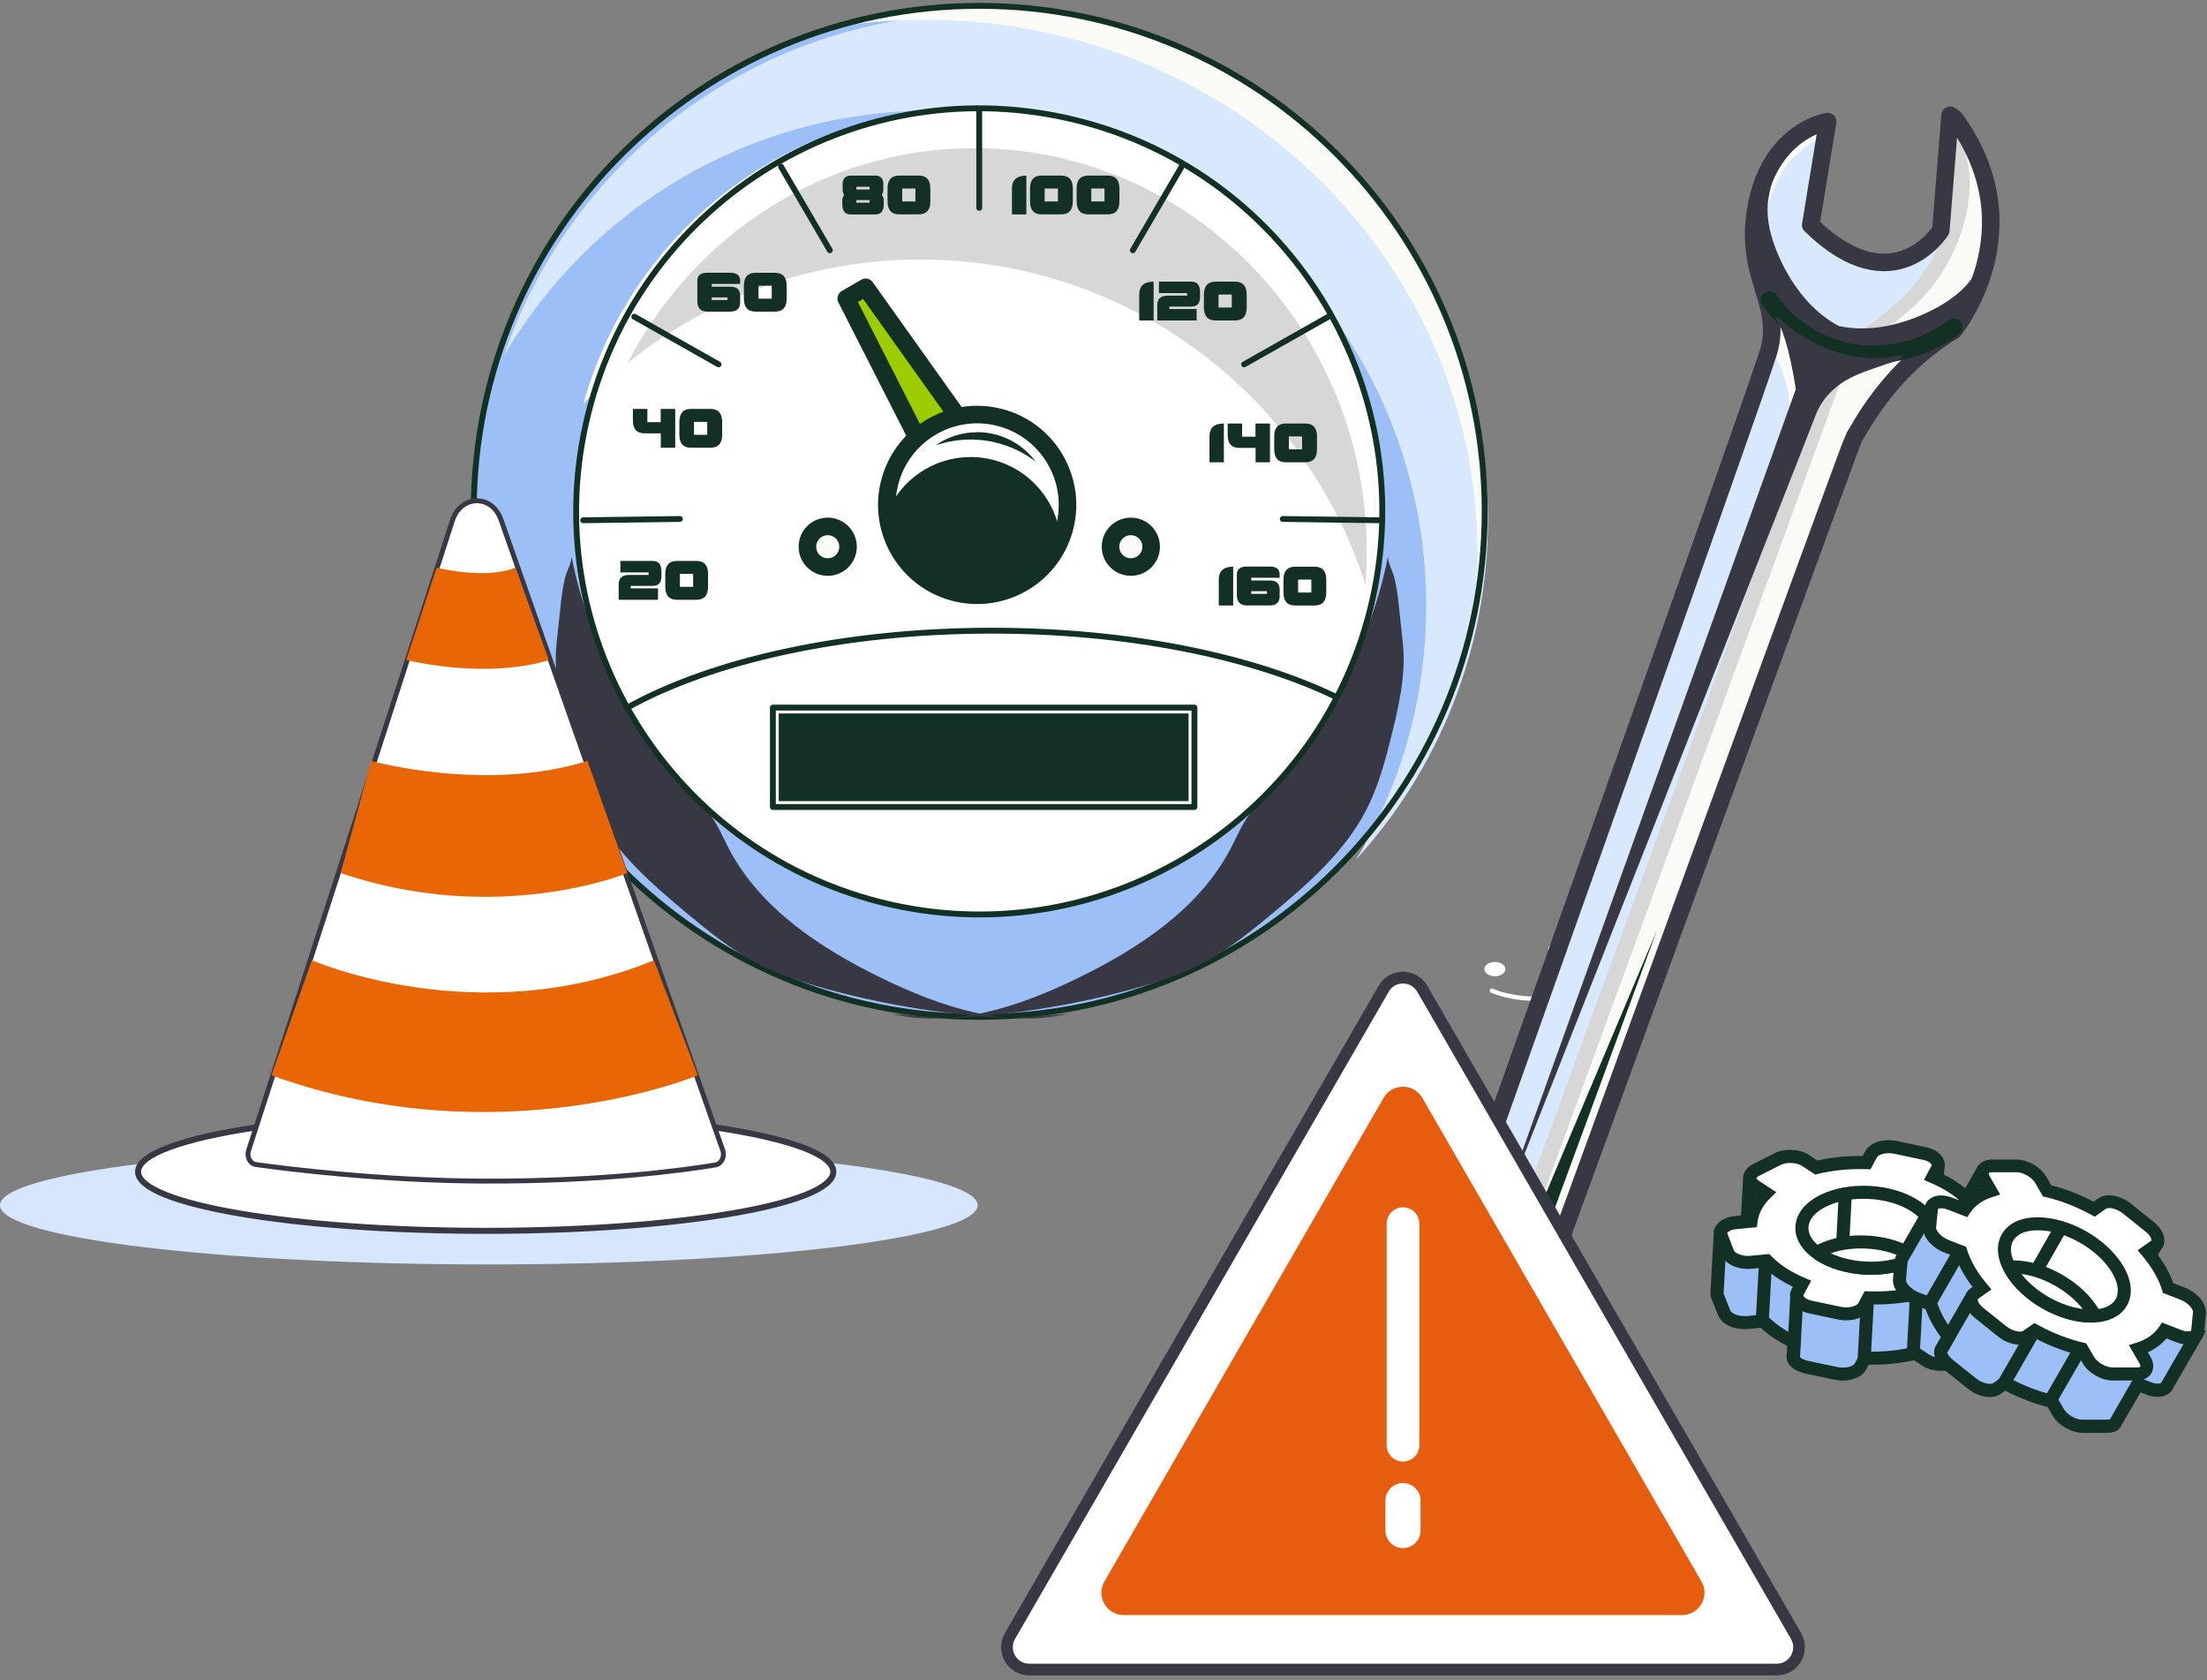 <svg width="377" height="287" viewBox="0 0 377 287" fill="none" xmlns="http://www.w3.org/2000/svg">
<rect x="0" y="0" width="377" height="287" fill="#808080" stroke="none"/>
<path d="M344.11 209.589L336.66 209.169L330.85 202.609L331.06 199.129L322.2 197.239L308.58 203.799L299.15 201.229C299.03 201.199 298.91 201.279 298.9 201.409L298.35 211.419C298.35 211.419 298.35 211.479 298.35 211.509V211.549L293.91 210.629C293.91 210.629 293.91 210.629 293.9 210.629L293.33 220.769C293.33 220.769 293.33 221.169 293.41 221.369L294.57 224.279C294.99 225.349 296.81 226.069 298.63 225.889L301.23 225.629C301.97 226.379 302.84 227.109 303.88 227.789C304.69 228.319 305.57 228.779 306.48 229.199L306.36 231.389V231.519C306.19 232.429 307.17 233.209 308.74 233.549L313.61 234.579C315.4 234.959 317.28 234.449 317.82 233.429L318.6 231.969C321.54 232.069 324.48 231.799 327.19 231.139L329.01 232.329C330.28 233.159 332.43 233.279 333.78 232.599L337.49 230.719C338.16 230.379 338.5 230.059 338.53 229.569L338.55 229.399L338.96 221.929L340.97 221.729C342.6 221.569 343.67 220.739 343.56 219.789L344.15 209.569L344.11 209.589Z" fill="#9CBFF7"/>
<path d="M334.24 233.61C332.54 234.47 329.95 234.32 328.36 233.28L326.94 232.35C324.52 232.9 321.93 233.15 319.22 233.11L318.76 233.96C317.98 235.43 315.65 236.16 313.34 235.67L308.47 234.64C306.22 234.16 304.94 232.86 305.21 231.33L305.29 229.89C304.5 229.5 303.84 229.12 303.23 228.73C302.34 228.15 301.52 227.5 300.78 226.8L298.7 227.01C296.35 227.24 294.12 226.25 293.5 224.7L292.34 221.79C292.19 221.42 292.18 220.95 292.18 220.77L292.78 210L293.71 209.4L294.22 209.56L297.27 210.19L297.78 200.81L298.3 200.35C298.62 200.12 299.02 200.05 299.41 200.15L308.45 202.61L322.04 196.06L331.8 198.13L331.96 198.45L332.19 198.68L331.97 202.2L337.17 208.06L345.21 208.57V209.56L344.64 219.76C344.68 220.35 344.49 220.91 344.1 221.4C343.48 222.17 342.36 222.68 341.05 222.82L339.99 222.92L339.6 229.71C339.52 230.91 338.43 231.46 337.96 231.7L334.25 233.57L334.24 233.61ZM317.91 230.85L318.6 230.87C321.49 230.97 324.36 230.69 326.89 230.07L327.36 229.96L329.58 231.41C330.52 232.03 332.23 232.12 333.24 231.62L336.95 229.75C337.32 229.56 337.4 229.47 337.41 229.46V229.27L337.87 220.94L340.83 220.65C341.68 220.57 342.19 220.27 342.37 220.05L342.42 219.76L342.94 210.65L336.13 210.27L329.71 203.02L329.89 200.03L322.33 198.42L308.68 205L299.94 202.62L299.38 212.79L298.11 212.66L294.92 212L294.43 220.86C294.43 220.86 294.44 221 294.45 221.04L295.59 223.89C295.77 224.35 297.03 224.95 298.5 224.8L301.64 224.49L302.01 224.87C302.72 225.6 303.55 226.27 304.47 226.88C305.15 227.32 305.93 227.75 306.93 228.22L307.61 228.54L307.42 231.74C307.45 231.85 307.88 232.26 308.95 232.48L313.82 233.51C315.27 233.82 316.58 233.36 316.82 232.93L317.92 230.86L317.91 230.85Z" fill="#123023"/>
<path d="M338.821 204.69L336.221 204.95C335.481 204.2 334.611 203.47 333.581 202.79C332.541 202.11 331.401 201.52 330.201 201L330.981 199.55C331.521 198.54 330.511 197.41 328.731 197.03L323.861 196C322.081 195.62 320.191 196.13 319.651 197.15L318.871 198.61C315.931 198.51 312.991 198.78 310.291 199.44L308.471 198.25C307.191 197.42 305.061 197.3 303.701 197.98L299.991 199.86C298.631 200.55 298.561 201.78 299.841 202.62L301.661 203.81C300.171 205.27 299.341 206.91 299.131 208.6L296.511 208.86C294.691 209.04 293.571 210.05 293.991 211.11L295.151 214.02C295.571 215.09 297.391 215.81 299.211 215.63L301.811 215.37C302.551 216.12 303.421 216.85 304.461 217.53C305.501 218.21 306.641 218.8 307.841 219.31L307.071 220.76C306.531 221.77 307.541 222.9 309.321 223.28L314.191 224.31C315.981 224.69 317.861 224.18 318.401 223.16L319.181 221.7C322.121 221.8 325.061 221.53 327.771 220.87L329.591 222.06C330.871 222.89 333.001 223.01 334.361 222.33L338.071 220.45C339.431 219.76 339.501 218.53 338.221 217.69L336.401 216.5C337.891 215.04 338.721 213.4 338.931 211.71L341.541 211.45C343.361 211.27 344.481 210.26 344.061 209.2L342.901 206.29C342.481 205.22 340.661 204.5 338.841 204.68L338.821 204.69Z" fill="white"/>
<path d="M334.82 223.32C333.12 224.18 330.53 224.03 328.94 222.99L327.52 222.06C325.1 222.61 322.51 222.86 319.8 222.82L319.34 223.67C318.56 225.14 316.23 225.87 313.92 225.38L309.05 224.35C307.57 224.04 306.45 223.28 305.99 222.29C305.67 221.61 305.69 220.88 306.04 220.22L306.26 219.81C305.37 219.38 304.55 218.92 303.81 218.44C302.92 217.86 302.1 217.21 301.36 216.51L299.28 216.72C296.93 216.95 294.69 215.96 294.08 214.41L292.92 211.5C292.64 210.8 292.71 210.07 293.1 209.43C293.67 208.49 294.86 207.87 296.37 207.72L298.15 207.55C298.45 206.3 299.05 205.1 299.92 204.01L299.19 203.53C298.24 202.91 297.73 202.03 297.78 201.1C297.83 200.18 298.44 199.36 299.45 198.85L303.16 196.97C304.86 196.11 307.45 196.26 309.04 197.3L310.46 198.23C312.88 197.68 315.47 197.43 318.18 197.47L318.64 196.62C319.42 195.15 321.75 194.42 324.06 194.91L328.93 195.94C330.41 196.25 331.52 197 331.99 198C332.31 198.68 332.29 199.42 331.94 200.08L331.72 200.48C332.61 200.91 333.43 201.37 334.17 201.86C335.06 202.44 335.88 203.09 336.62 203.79L338.7 203.59C341.05 203.36 343.29 204.35 343.9 205.89L345.06 208.8C345.34 209.49 345.27 210.22 344.88 210.86C344.31 211.8 343.12 212.42 341.61 212.57L339.83 212.74C339.53 213.99 338.93 215.19 338.05 216.28L338.78 216.76C339.73 217.38 340.25 218.27 340.19 219.19C340.14 220.11 339.53 220.93 338.52 221.44L334.81 223.31L334.82 223.32ZM318.49 220.56L319.18 220.58C322.07 220.68 324.94 220.4 327.47 219.78L327.94 219.67L330.16 221.12C331.1 221.74 332.81 221.83 333.82 221.33L337.53 219.46C337.9 219.27 337.98 219.1 337.99 219.07C337.99 219.04 337.92 218.86 337.58 218.63L334.61 216.68L335.6 215.71C336.88 214.46 337.62 213.07 337.8 211.58L337.91 210.69L341.41 210.35C342.41 210.25 342.88 209.88 342.99 209.7L341.84 206.7C341.66 206.24 340.4 205.64 338.93 205.79L335.79 206.1L335.42 205.72C334.71 204.99 333.88 204.32 332.96 203.72C332.02 203.11 330.94 202.54 329.75 202.03L328.64 201.55L329.99 199.03C329.9 198.75 329.47 198.33 328.49 198.12L323.62 197.09C322.17 196.78 320.86 197.23 320.63 197.67L319.52 199.74L318.83 199.72C315.94 199.62 313.07 199.9 310.55 200.52L310.08 200.64L307.86 199.18C306.92 198.56 305.21 198.47 304.2 198.98L300.49 200.86C300.12 201.05 300.04 201.22 300.03 201.25C300.03 201.28 300.1 201.46 300.44 201.69L303.42 203.64L302.43 204.61C301.15 205.86 300.41 207.25 300.22 208.74L300.11 209.62L296.61 209.96C295.61 210.06 295.14 210.43 295.03 210.61L296.18 213.6C296.36 214.06 297.62 214.66 299.09 214.51L302.23 214.2L302.6 214.58C303.31 215.31 304.14 215.98 305.06 216.59C305.99 217.2 307.07 217.77 308.27 218.28L309.38 218.76L308.04 221.28C308.13 221.56 308.56 221.98 309.54 222.19L314.41 223.22C315.86 223.53 317.17 223.07 317.41 222.64L318.51 220.57L318.49 220.56Z" fill="#123023"/>
<path d="M300.497 215.093L299.928 225.377L302.154 225.5L302.724 215.216L300.497 215.093Z" fill="#123023"/>
<path d="M305.8 221.749L305.23 232.033L307.457 232.157L308.027 221.872L305.8 221.749Z" fill="#123023"/>
<path d="M317.857 222.457L317.287 232.741L319.514 232.865L320.083 222.58L317.857 222.457Z" fill="#123023"/>
<path d="M326.265 221.127L325.695 231.411L327.922 231.534L328.491 221.25L326.265 221.127Z" fill="#123023"/>
<path d="M327.111 206C331.341 208.74 331.131 212.83 326.641 215.12C322.151 217.41 315.071 217.05 310.841 214.3C306.611 211.56 306.821 207.47 311.311 205.18C315.801 202.89 322.881 203.25 327.111 206Z" fill="white"/>
<path d="M327.09 216.14C322.21 218.6 314.82 218.21 310.23 215.24C307.84 213.69 306.58 211.65 306.69 209.52C306.8 207.38 308.26 205.49 310.81 204.19L310.86 204.16C315.74 201.7 323.13 202.09 327.72 205.06C330.11 206.61 331.37 208.65 331.26 210.78C331.15 212.92 329.69 214.81 327.15 216.11L327.1 216.14H327.09ZM311.86 206.15L311.82 206.17C310.02 207.09 308.99 208.32 308.92 209.63C308.85 210.94 309.75 212.27 311.45 213.37C315.36 215.91 321.92 216.26 326.09 214.15L326.13 214.13C327.93 213.21 328.96 211.98 329.03 210.67C329.1 209.36 328.2 208.03 326.5 206.93C322.59 204.39 316.03 204.04 311.86 206.15Z" fill="#123023"/>
<path d="M310.87 213.659C310.69 213.749 310.69 213.749 310.52 213.849C310.68 213.969 310.66 214.179 310.83 214.289C315.06 217.029 322.13 217.399 326.63 215.109C326.81 215.019 326.82 214.799 326.99 214.699C326.83 214.579 326.84 214.579 326.67 214.469C322.44 211.729 315.37 211.359 310.87 213.649V213.659Z" fill="white"/>
<path d="M327.09 216.139C322.2 218.599 314.81 218.209 310.23 215.239C309.94 215.049 309.79 214.809 309.71 214.639L308.51 213.759L309.96 212.899C310.17 212.769 310.2 212.749 310.42 212.639C315.3 210.179 322.69 210.569 327.28 213.539C327.46 213.659 327.48 213.679 327.6 213.769L328.94 214.769L327.74 215.549C327.64 215.719 327.46 215.949 327.15 216.109L327.1 216.139H327.09ZM312.73 214.079C316.25 215.739 321.11 215.989 324.78 214.699C321.27 213.039 316.4 212.779 312.73 214.079Z" fill="#123023"/>
<path d="M314.1 203.888L313.682 211.927L315.909 212.043L316.327 204.004L314.1 203.888Z" fill="#123023"/>
<path d="M375.34 227.729L368.87 223.999L366.63 215.529L368.391 212.519L361.32 206.839L346.201 206.569L338.93 200.029C338.84 199.949 338.69 199.969 338.63 200.079L333.63 208.769C333.63 208.769 333.6 208.819 333.59 208.849L333.57 208.889L330.02 206.069H330.01L324.94 214.869C324.94 214.869 324.76 215.219 324.74 215.439L324.46 218.559C324.36 219.699 325.661 221.159 327.361 221.819L329.801 222.759C330.121 223.759 330.57 224.809 331.19 225.879C331.67 226.709 332.25 227.519 332.87 228.309L331.78 230.209L331.71 230.319C331.16 231.059 331.68 232.199 332.93 233.199L336.81 236.309C338.23 237.449 340.15 237.839 341.09 237.179L342.44 236.229C345.02 237.639 347.761 238.729 350.481 239.359L351.57 241.239C352.33 242.549 354.19 243.629 355.71 243.629H359.87C360.62 243.629 361.06 243.489 361.32 243.069L361.421 242.929L365.15 236.439L367.03 237.169C368.56 237.759 369.89 237.499 370.21 236.609L375.331 227.749C375.331 227.749 375.331 227.749 375.331 227.739L375.34 227.729Z" fill="#9CBFF7"/>
<path d="M355.72 244.739C353.81 244.739 351.57 243.449 350.62 241.799L349.77 240.339C347.36 239.739 344.93 238.799 342.53 237.549L341.74 238.109C340.38 239.069 337.97 238.679 336.13 237.199L332.25 234.089C330.46 232.649 329.9 230.909 330.83 229.669L331.55 228.419C331.02 227.709 330.6 227.079 330.24 226.449C329.71 225.529 329.26 224.579 328.92 223.629L326.97 222.879C324.77 222.029 323.22 220.139 323.36 218.479L323.63 215.359C323.67 214.959 323.86 214.539 323.95 214.379L329.33 205.039L330.43 204.929L330.81 205.299L333.25 207.229L337.93 199.079L338.6 198.899C338.99 198.829 339.38 198.949 339.68 199.219L346.64 205.489L361.72 205.759L369.5 211.999V212.359L369.6 212.669L367.82 215.719L369.82 223.289L376.77 227.369L376.33 228.259L371.22 237.109C370.99 237.649 370.57 238.069 369.99 238.329C369.09 238.739 367.86 238.689 366.63 238.219L365.64 237.839L362.24 243.719C361.63 244.749 360.4 244.749 359.88 244.759H355.72V244.739ZM342.38 234.929L342.99 235.259C345.53 236.649 348.21 237.689 350.75 238.279L351.22 238.389L352.55 240.679C353.11 241.659 354.6 242.509 355.73 242.509H359.89C360.3 242.509 360.42 242.459 360.43 242.449L360.52 242.279L364.68 235.039L367.45 236.109C368.24 236.419 368.83 236.379 369.09 236.269L369.27 236.029L373.84 228.129L367.93 224.719L365.46 215.359L366.97 212.769L360.94 207.929L345.79 207.659L339.05 201.599L333.98 210.429L332.9 209.739L330.35 207.719L325.92 215.409C325.92 215.409 325.86 215.539 325.85 215.579L325.58 218.639C325.54 219.129 326.39 220.229 327.77 220.769L330.71 221.909L330.87 222.419C331.18 223.389 331.62 224.369 332.16 225.319C332.57 226.019 333.07 226.749 333.76 227.619L334.23 228.209L332.62 230.979C332.6 231.089 332.8 231.649 333.65 232.329L337.53 235.439C338.69 236.369 340.06 236.549 340.47 236.269L342.39 234.919L342.38 234.929Z" fill="#123023"/>
<path d="M372.821 220.969L370.381 220.029C370.061 219.029 369.611 217.989 368.991 216.909C368.371 215.839 367.621 214.799 366.771 213.789L368.121 212.839C369.061 212.179 368.671 210.719 367.241 209.579L363.361 206.469C361.941 205.329 360.021 204.939 359.081 205.599L357.731 206.549C355.151 205.139 352.411 204.049 349.691 203.429L348.601 201.549C347.841 200.229 345.981 199.159 344.461 199.159H340.301C338.781 199.159 338.161 200.239 338.921 201.559L340.011 203.439C338.021 204.069 336.541 205.159 335.601 206.579L333.151 205.629C331.451 204.969 329.991 205.369 329.891 206.509L329.611 209.629C329.511 210.769 330.811 212.229 332.511 212.889L334.951 213.829C335.271 214.829 335.721 215.879 336.341 216.949C336.961 218.019 337.711 219.059 338.551 220.059L337.211 221.009C336.271 221.669 336.661 223.129 338.091 224.269L341.971 227.379C343.391 228.519 345.311 228.909 346.251 228.249L347.601 227.299C350.181 228.709 352.921 229.799 355.641 230.429L356.731 232.309C357.491 233.629 359.351 234.699 360.871 234.699H365.031C366.551 234.699 367.171 233.619 366.411 232.299L365.321 230.419C367.311 229.789 368.791 228.689 369.741 227.279L372.191 228.229C373.891 228.889 375.351 228.489 375.451 227.349L375.731 224.229C375.831 223.089 374.531 221.629 372.831 220.969H372.821Z" fill="white"/>
<path d="M360.861 235.809C358.951 235.809 356.711 234.519 355.761 232.869L354.911 231.409C352.501 230.809 350.071 229.869 347.671 228.619L346.881 229.179C345.521 230.139 343.111 229.749 341.271 228.269L337.391 225.159C336.211 224.209 335.551 223.039 335.591 221.939C335.611 221.189 335.961 220.539 336.571 220.109L336.951 219.839C336.351 219.059 335.831 218.279 335.381 217.509C334.851 216.589 334.401 215.639 334.061 214.689L332.111 213.939C329.911 213.089 328.361 211.189 328.501 209.539L328.771 206.419C328.841 205.679 329.221 205.049 329.861 204.649C330.791 204.069 332.131 204.049 333.541 204.599L335.211 205.249C336.041 204.269 337.121 203.469 338.391 202.889L337.951 202.129C337.381 201.149 337.321 200.129 337.781 199.329C338.241 198.529 339.161 198.069 340.291 198.069H344.451C346.361 198.069 348.601 199.359 349.551 201.009L350.401 202.479C352.811 203.079 355.241 204.019 357.631 205.269L358.421 204.709C359.781 203.749 362.191 204.149 364.031 205.619L367.911 208.739C369.091 209.689 369.751 210.859 369.711 211.949C369.691 212.699 369.341 213.349 368.731 213.779L368.361 214.039C368.961 214.819 369.481 215.599 369.931 216.369C370.471 217.289 370.911 218.239 371.251 219.189L373.201 219.939C375.401 220.789 376.951 222.679 376.811 224.339L376.531 227.459C376.461 228.199 376.081 228.829 375.441 229.219C374.511 229.799 373.171 229.819 371.751 229.279L370.081 228.629C369.251 229.609 368.171 230.409 366.901 230.999L367.341 231.749C367.911 232.729 367.971 233.749 367.511 234.549C367.051 235.349 366.131 235.809 365.001 235.809H360.841H360.861ZM347.521 225.999L348.131 226.329C350.671 227.719 353.351 228.759 355.891 229.349L356.361 229.459L357.691 231.749C358.251 232.729 359.741 233.579 360.871 233.579H365.031C365.441 233.579 365.601 233.459 365.611 233.429C365.621 233.399 365.651 233.209 365.441 232.849L363.661 229.769L364.981 229.349C366.691 228.799 367.971 227.899 368.811 226.649L369.311 225.909L372.591 227.179C373.531 227.539 374.111 227.429 374.291 227.309L374.611 224.119C374.651 223.629 373.801 222.529 372.421 221.999L369.481 220.859L369.321 220.349C369.011 219.379 368.581 218.399 368.031 217.449C367.471 216.479 366.761 215.489 365.931 214.489L365.151 213.559L367.491 211.919C367.531 211.629 367.341 211.059 366.561 210.429L362.671 207.309C361.511 206.379 360.141 206.189 359.741 206.479L357.821 207.829L357.211 207.499C354.671 206.109 351.991 205.069 349.451 204.479L348.981 204.369L347.651 202.069C347.081 201.099 345.601 200.239 344.471 200.239H340.311C339.901 200.239 339.741 200.359 339.731 200.389C339.711 200.419 339.691 200.609 339.901 200.969L341.681 204.049L340.361 204.469C338.651 205.009 337.371 205.919 336.531 207.169L336.031 207.909L332.751 206.639C331.811 206.279 331.231 206.389 331.041 206.509L330.721 209.699C330.681 210.189 331.531 211.289 332.911 211.829L335.851 212.969L336.011 213.479C336.321 214.449 336.761 215.429 337.301 216.379C337.861 217.339 338.561 218.339 339.401 219.329L340.181 220.259L337.851 221.909C337.801 222.199 338.001 222.769 338.781 223.399L342.661 226.509C343.821 227.439 345.191 227.619 345.601 227.339L347.521 225.989V225.999Z" fill="#123023"/>
<path d="M333.892 212.989L328.756 221.917L330.689 223.029L335.825 214.101L333.892 212.989Z" fill="#123023"/>
<path d="M335.634 221.328L330.498 230.256L332.431 231.368L337.567 222.44L335.634 221.328Z" fill="#123023"/>
<path d="M346.128 227.445L340.99 236.372L342.923 237.484L348.061 228.557L346.128 227.445Z" fill="#123023"/>
<path d="M354.235 230.048L349.098 238.976L351.03 240.088L356.168 231.161L354.235 230.048Z" fill="#123023"/>
<path d="M361.769 216.869C364.309 221.229 362.289 224.779 357.239 224.799C352.199 224.829 346.039 221.309 343.499 216.959C340.959 212.599 342.979 209.049 348.029 209.029C353.069 208.999 359.229 212.519 361.769 216.869Z" fill="white"/>
<path d="M357.19 225.92C351.72 225.92 345.3 222.24 342.54 217.53C341.1 215.07 340.89 212.68 341.95 210.83C343.01 208.97 345.17 207.94 348.02 207.93H348.08C353.55 207.93 359.97 211.61 362.73 216.32C364.17 218.78 364.38 221.17 363.32 223.02C362.26 224.88 360.1 225.91 357.25 225.92H357.19ZM348.09 210.15H348.04C346.02 210.16 344.54 210.79 343.89 211.93C343.24 213.07 343.44 214.66 344.47 216.41C346.82 220.44 352.52 223.7 357.19 223.7H357.24C359.26 223.69 360.74 223.06 361.39 221.92C362.04 220.78 361.84 219.19 360.81 217.44C358.46 213.41 352.76 210.15 348.09 210.15Z" fill="#123023"/>
<path d="M343.82 216.409C343.61 216.409 343.62 216.409 343.42 216.429C343.51 216.599 343.4 216.789 343.5 216.969C346.04 221.329 352.2 224.839 357.24 224.809C357.45 224.809 357.55 224.619 357.74 224.609C357.65 224.439 357.66 224.439 357.55 224.259C355.01 219.899 348.85 216.389 343.81 216.419L343.82 216.409Z" fill="white"/>
<path d="M357.2 225.919C351.73 225.919 345.31 222.239 342.55 217.529C342.38 217.229 342.35 216.949 342.35 216.759L341.67 215.429L343.35 215.309C343.59 215.289 343.63 215.279 343.88 215.289C349.35 215.289 355.77 218.969 358.53 223.679C358.64 223.869 358.65 223.899 358.72 224.029L359.46 225.519L358.04 225.679C357.87 225.779 357.61 225.909 357.26 225.909H357.2V225.919ZM345.3 217.619C347.69 220.689 351.92 223.099 355.78 223.599C353.39 220.539 349.16 218.119 345.3 217.619Z" fill="#123023"/>
<path d="M351.092 209.109L347.102 216.1L349.038 217.205L353.029 210.214L351.092 209.109Z" fill="#123023"/>
<path d="M167.272 173.7C214.962 173.7 253.622 135.04 253.622 87.35C253.622 39.66 214.962 1 167.272 1C119.582 1 80.922 39.66 80.922 87.35C80.922 135.04 119.582 173.7 167.272 173.7Z" fill="#9CBFF7"/>
<path d="M159.082 18.9C205.772 18.9 243.622 56.75 243.622 103.44C243.622 119.3 239.252 134.13 231.652 146.81C245.652 131.46 254.182 111.05 254.182 88.64C254.182 40.95 215.522 2.29 167.832 2.29C129.892 2.29 97.662 26.76 86.072 60.78C100.742 35.72 127.942 18.89 159.072 18.89L159.082 18.9Z" fill="#D9E9FD"/>
<path d="M264.453 162C264.813 161.13 265.743 160.55 266.763 160.55C267.783 160.55 268.713 161.13 269.073 162C269.113 162.09 269.113 162.19 269.073 162.28C269.033 162.37 268.963 162.44 268.873 162.48C268.823 162.5 268.783 162.51 268.733 162.51C268.583 162.51 268.443 162.42 268.393 162.28C268.153 161.69 267.493 161.29 266.773 161.29C266.053 161.29 265.393 161.69 265.153 162.28C265.093 162.42 264.963 162.51 264.813 162.51C264.763 162.51 264.713 162.51 264.673 162.48C264.583 162.44 264.513 162.37 264.473 162.28C264.433 162.19 264.433 162.09 264.473 162H264.453Z" fill="white"/>
<path d="M253.562 165.539C253.562 164.859 254.363 164.319 255.353 164.319C256.343 164.319 257.143 164.869 257.143 165.539C257.143 166.209 256.343 166.759 255.353 166.759C254.363 166.759 253.562 166.209 253.562 165.539Z" fill="white"/>
<path d="M269.663 169.6C266.933 170.62 264.373 170.96 262.163 170.96C258.133 170.96 255.303 169.83 254.773 169.6C254.763 169.6 254.753 169.6 254.733 169.58H254.713L254.673 169.55H254.653V169.53H254.633C254.633 169.53 254.613 169.51 254.603 169.5C254.603 169.5 254.593 169.49 254.583 169.48C254.563 169.46 254.543 169.43 254.523 169.4C254.513 169.38 254.503 169.36 254.493 169.32C254.483 169.28 254.483 169.24 254.473 169.22C254.473 169.12 254.513 169.03 254.583 168.96C254.653 168.89 254.743 168.85 254.843 168.85C254.863 168.85 254.873 168.85 254.893 168.85C254.903 168.85 254.913 168.85 254.923 168.85H254.943C254.943 168.85 254.963 168.86 254.973 168.87H255.003V168.89H255.033C255.033 168.89 255.083 168.92 255.123 168.94C255.203 168.98 255.333 169.03 255.503 169.09C255.833 169.21 256.333 169.38 256.963 169.55C258.223 169.88 260.023 170.22 262.173 170.22C264.323 170.22 266.783 169.89 269.423 168.9C269.613 168.83 269.823 168.93 269.893 169.11C269.963 169.3 269.863 169.51 269.683 169.58L269.663 169.6Z" fill="white"/>
<path d="M268.952 166.72C267.962 166.72 267.162 166.17 267.162 165.5C267.162 164.83 267.962 164.28 268.952 164.28C269.942 164.28 270.742 164.83 270.742 165.5C270.742 166.17 269.942 166.72 268.952 166.72Z" fill="white"/>
<path d="M252.392 94.54C252.392 95.74 252.362 96.94 252.312 98.13C252.752 94.6 253.002 91.01 253.002 87.36C253.002 39.66 214.342 1 166.642 1C157.802 1 149.272 2.34 141.242 4.81C146.702 3.86 152.312 3.37 158.052 3.37C210.152 3.37 252.382 44.19 252.382 94.54H252.392Z" fill="#FAFBF6"/>
<path d="M167.272 173.7C214.962 173.7 253.622 135.04 253.622 87.35C253.622 39.66 214.962 1 167.272 1C119.582 1 80.922 39.66 80.922 87.35C80.922 135.04 119.582 173.7 167.272 173.7Z" stroke="#123023" stroke-linecap="round" stroke-linejoin="round"/>
<path d="M152.441 173.2C163.121 175.67 174.231 171.89 184.091 167.09C194.491 162.02 204.751 155.29 210.161 145.06C211.171 143.14 212.011 141.11 213.251 139.33C215.631 135.94 218.901 133.49 221.241 130.01C223.651 126.42 225.951 122.75 228.041 118.96C232.181 111.44 235.521 103.41 237.101 94.95C236.941 95.81 237.981 97.79 238.191 98.7C238.511 100.08 238.741 101.49 238.891 102.9C239.131 105.23 239.371 107.52 239.631 109.82C240.281 115.43 238.701 121.66 237.341 127.05C236.351 130.96 235.191 134.87 233.331 138.45C229.671 145.5 223.531 150.88 217.441 155.96C213.701 159.08 209.891 162.17 205.581 164.45C201.761 166.47 197.631 167.81 193.461 168.95C183.101 171.79 172.421 173.46 161.691 173.92" fill="#373844"/>
<path d="M182.272 173.2C171.592 175.67 160.482 171.89 150.622 167.09C140.222 162.02 129.962 155.29 124.552 145.06C123.542 143.14 122.702 141.11 121.462 139.33C119.082 135.94 115.812 133.49 113.472 130.01C111.062 126.42 108.762 122.75 106.672 118.96C102.532 111.44 99.192 103.41 97.612 94.95C97.772 95.81 96.732 97.79 96.522 98.7C96.202 100.08 95.972 101.49 95.822 102.9C95.582 105.23 95.342 107.52 95.082 109.82C94.432 115.43 96.012 121.66 97.382 127.05C98.372 130.96 99.532 134.87 101.392 138.45C105.052 145.5 111.192 150.88 117.282 155.96C121.022 159.08 124.832 162.17 129.142 164.45C132.962 166.47 137.092 167.81 141.262 168.95C151.622 171.79 162.302 173.46 173.032 173.92" fill="#373844"/>
<path d="M234.455 102.357C242.742 65.252 219.38 28.454 182.275 20.167C145.17 11.88 108.373 35.241 100.085 72.347C91.798 109.452 115.16 146.249 152.265 154.537C189.37 162.824 226.168 139.462 234.455 102.357Z" fill="white"/>
<path d="M157.263 44.33C193.213 44.33 223.593 68.13 233.533 100.82C234.393 96.46 234.863 91.96 234.863 87.35C234.863 49.33 204.043 18.51 166.023 18.51C134.393 18.51 107.773 39.84 99.703 68.9C114.213 53.76 134.633 44.32 157.263 44.32V44.33Z" fill="#D7D7D7"/>
<path d="M231.892 73.37C223.212 44.69 197.152 23.81 166.442 23.81C141.102 23.81 117.982 38.07 106.012 61.05C104.982 61.89 103.972 62.75 102.992 63.63C112.762 37.67 137.882 20.01 166.022 20.01C198.362 20.01 225.452 42.92 231.902 73.37H231.892Z" fill="white"/>
<path d="M166.011 21.51C179.791 21.51 192.601 25.77 203.191 33.04C192.501 26.24 179.911 22.32 166.441 22.32C148.421 22.32 131.491 29.38 118.741 41.58C130.871 29.09 147.791 21.52 166.011 21.52M166.011 18.52C134.381 18.52 107.761 39.85 99.691 68.91C102.041 66.46 104.551 64.16 107.191 62.02C118.441 40.19 140.751 25.31 166.441 25.31C203.461 25.31 233.471 56.18 233.471 94.26C233.471 96.16 233.371 98.04 233.231 99.91C233.331 100.22 233.431 100.52 233.531 100.82C234.391 96.46 234.861 91.96 234.861 87.35C234.861 49.33 204.041 18.51 166.021 18.51L166.011 18.52Z" fill="white"/>
<path d="M234.455 102.357C242.742 65.252 219.38 28.454 182.275 20.167C145.17 11.88 108.373 35.241 100.085 72.347C91.798 109.452 115.16 146.249 152.265 154.537C189.37 162.824 226.168 139.462 234.455 102.357Z" stroke="#123023" stroke-linecap="round" stroke-linejoin="round"/>
<path d="M203.533 121.37H132.523V137.35H203.533V121.37Z" fill="#123023"/>
<path d="M203.033 121.87V136.85H133.023V121.87H203.033ZM204.033 120.87H132.023V137.85H204.033V120.87Z" fill="white"/>
<path d="M204.033 120.87H132.023V137.85H204.033V120.87Z" stroke="#123023" stroke-linecap="round" stroke-linejoin="round"/>
<path d="M107.053 120.94C121.393 112.91 144.013 107.73 169.453 107.73C192.703 107.73 213.583 112.05 227.963 118.92" stroke="#123023" stroke-linecap="round" stroke-linejoin="round"/>
<path d="M167.271 18.97V35.5" stroke="#123023" stroke-linecap="round" stroke-linejoin="round"/>
<path d="M201.842 28.47L193.512 42.75" stroke="#123023" stroke-linecap="round" stroke-linejoin="round"/>
<path d="M226.911 54.1L212.521 62.24" stroke="#123023" stroke-linecap="round" stroke-linejoin="round"/>
<path d="M235.651 88.869L219.121 88.649" stroke="#123023" stroke-linecap="round" stroke-linejoin="round"/>
<path d="M133.422 28.47L141.752 42.75" stroke="#123023" stroke-linecap="round" stroke-linejoin="round"/>
<path d="M108.352 54.1L122.742 62.24" stroke="#123023" stroke-linecap="round" stroke-linejoin="round"/>
<path d="M99.611 88.869L116.141 88.649" stroke="#123023" stroke-linecap="round" stroke-linejoin="round"/>
<path d="M105.972 95.819H111.512C112.492 95.819 112.972 96.409 112.982 97.589V98.469C112.972 99.539 112.482 100.079 111.512 100.079H107.742V100.499H112.402V102.449H105.682V99.799C105.682 98.799 106.212 98.269 107.262 98.209H110.792V97.779H105.972V95.819Z" fill="#123023"/>
<path d="M118.953 95.819C120.283 95.819 120.953 96.559 120.953 98.029V100.239C120.953 101.709 120.283 102.449 118.953 102.449H115.633C114.303 102.449 113.643 101.709 113.643 100.239V98.029C113.643 96.559 114.303 95.819 115.623 95.819H118.953ZM118.403 100.239V98.029H116.143V100.239H118.403Z" fill="#123023"/>
<path d="M115.341 69.85V76.48H112.881V74.02H110.101C108.771 74.02 108.111 73.29 108.111 71.82V69.85H110.581V72.11H112.861V69.85H115.351H115.341Z" fill="#123023"/>
<path d="M121.361 69.85C122.691 69.85 123.361 70.59 123.361 72.06V74.27C123.361 75.74 122.691 76.48 121.361 76.48H118.041C116.711 76.48 116.051 75.74 116.051 74.27V72.06C116.051 70.59 116.711 69.85 118.031 69.85H121.361ZM120.811 74.27V72.06H118.551V74.27H120.811Z" fill="#123023"/>
<path d="M121.581 48.969H124.821C125.861 48.989 126.401 49.479 126.431 50.429V51.639C126.431 52.699 125.861 53.229 124.731 53.229H120.841C119.701 53.229 119.121 52.639 119.121 51.459V47.919C119.121 47.039 119.691 46.589 120.841 46.589H124.731C125.851 46.589 126.421 47.029 126.431 47.919V48.499H121.581V48.959V48.969ZM121.581 50.799V51.249H124.261V50.799H121.581Z" fill="#123023"/>
<path d="M132.38 46.599C133.71 46.599 134.38 47.339 134.38 48.809V51.019C134.38 52.489 133.71 53.229 132.38 53.229H129.06C127.73 53.229 127.07 52.489 127.07 51.019V48.809C127.07 47.339 127.73 46.599 129.05 46.599H132.38ZM131.83 51.019V48.809H129.57V51.019H131.83Z" fill="#123023"/>
<path d="M149.461 29.989C150.371 29.989 150.851 30.429 150.891 31.319V32.359C150.881 32.779 150.781 33.099 150.621 33.319C150.841 33.529 150.951 33.819 150.961 34.199V34.999C150.951 36.089 150.451 36.639 149.471 36.639H145.371C144.391 36.639 143.891 36.079 143.881 34.959V34.209C143.881 33.829 144.001 33.539 144.211 33.329C144.041 33.109 143.951 32.799 143.941 32.369V31.329C143.981 30.449 144.461 29.999 145.371 29.999H149.471L149.461 29.989ZM148.541 32.369V31.909H146.291V32.369H148.541ZM148.541 34.619V34.179H146.291V34.619H148.541Z" fill="#123023"/>
<path d="M156.921 29.989C158.251 29.989 158.921 30.729 158.921 32.199V34.409C158.921 35.879 158.251 36.619 156.921 36.619H153.601C152.271 36.619 151.611 35.879 151.611 34.409V32.199C151.611 30.729 152.271 29.989 153.591 29.989H156.921ZM156.371 34.409V32.199H154.111V34.409H156.371Z" fill="#123023"/>
<path d="M172.861 36.629V32.209C172.861 30.739 173.681 29.999 175.321 29.999V36.629H172.861Z" fill="#123023"/>
<path d="M181.261 29.989C182.591 29.989 183.261 30.729 183.261 32.199V34.409C183.261 35.879 182.591 36.619 181.261 36.619H177.941C176.611 36.619 175.951 35.879 175.951 34.409V32.199C175.951 30.729 176.611 29.989 177.931 29.989H181.261ZM180.711 34.409V32.199H178.451V34.409H180.711Z" fill="#123023"/>
<path d="M189.222 29.989C190.552 29.989 191.222 30.729 191.222 32.199V34.409C191.222 35.879 190.552 36.619 189.222 36.619H185.902C184.572 36.619 183.912 35.879 183.912 34.409V32.199C183.912 30.729 184.572 29.989 185.892 29.989H189.222ZM188.672 34.409V32.199H186.412V34.409H188.672Z" fill="#123023"/>
<path d="M194.602 54.739V50.319C194.602 48.849 195.422 48.109 197.062 48.109V54.739H194.602Z" fill="#123023"/>
<path d="M197.981 48.109H203.521C204.501 48.109 204.991 48.699 204.991 49.879V50.759C204.981 51.829 204.491 52.369 203.521 52.369H199.751V52.789H204.411V54.739H197.691V52.089C197.691 51.089 198.221 50.559 199.271 50.499H202.791V50.069H197.971V48.109H197.981Z" fill="#123023"/>
<path d="M210.962 48.109C212.292 48.109 212.962 48.849 212.962 50.319V52.529C212.962 53.999 212.292 54.739 210.962 54.739H207.642C206.312 54.739 205.652 53.999 205.652 52.529V50.319C205.652 48.849 206.312 48.109 207.632 48.109H210.962ZM210.412 52.529V50.319H208.152V52.529H210.412Z" fill="#123023"/>
<path d="M206.602 78.969V74.549C206.602 73.079 207.422 72.339 209.062 72.339V78.969H206.602Z" fill="#123023"/>
<path d="M216.941 72.339V78.969H214.481V76.509H211.701C210.371 76.509 209.711 75.779 209.711 74.309V72.339H212.181V74.599H214.461V72.339H216.951H216.941Z" fill="#123023"/>
<path d="M222.972 72.339C224.302 72.339 224.972 73.079 224.972 74.549V76.759C224.972 78.229 224.302 78.969 222.972 78.969H219.652C218.322 78.969 217.662 78.229 217.662 76.759V74.549C217.662 73.079 218.322 72.339 219.642 72.339H222.972ZM222.422 76.759V74.549H220.162V76.759H222.422Z" fill="#123023"/>
<path d="M208.191 103.429V99.009C208.191 97.539 209.011 96.799 210.651 96.799V103.429H208.191Z" fill="#123023"/>
<path d="M213.741 99.159H216.981C218.021 99.179 218.561 99.669 218.591 100.619V101.829C218.591 102.889 218.021 103.419 216.891 103.419H213.001C211.861 103.419 211.281 102.829 211.281 101.649V98.109C211.281 97.229 211.851 96.779 213.001 96.779H216.891C218.011 96.779 218.581 97.219 218.591 98.109V98.689H213.741V99.149V99.159ZM213.741 100.989V101.439H216.421V100.989H213.741Z" fill="#123023"/>
<path d="M224.552 96.799C225.882 96.799 226.552 97.539 226.552 99.009V101.219C226.552 102.689 225.882 103.429 224.552 103.429H221.232C219.902 103.429 219.242 102.689 219.242 101.219V99.009C219.242 97.539 219.902 96.799 221.222 96.799H224.552ZM224.002 101.219V99.009H221.742V101.219H224.002Z" fill="#123023"/>
<path d="M147.863 49.08L144.562 51L163.633 88.46L172.003 82.97L147.863 49.08Z" fill="#9DCC00"/>
<path d="M147.863 49.08L144.562 51L163.633 88.46L172.003 82.97L147.863 49.08Z" stroke="#123023" stroke-width="3" stroke-linecap="round" stroke-linejoin="round"/>
<path d="M181.944 89.767C183.888 81.47 178.738 73.168 170.442 71.223C162.145 69.278 153.842 74.428 151.898 82.725C149.953 91.022 155.103 99.324 163.4 101.269C171.697 103.213 179.999 98.064 181.944 89.767Z" fill="#FAFBF6"/>
<path d="M181.944 89.767C183.888 81.47 178.738 73.168 170.442 71.223C162.145 69.278 153.842 74.428 151.898 82.725C149.953 91.022 155.103 99.324 163.4 101.269C171.697 103.213 179.999 98.064 181.944 89.767Z" fill="#123023"/>
<path d="M180.853 85.82C178.023 80.33 172.273 76.57 165.793 76.57C161.203 76.57 156.932 78.41 153.812 81.52C155.753 76.16 160.893 72.32 166.923 72.32C174.463 72.32 180.623 78.33 180.853 85.82Z" fill="#123023"/>
<path d="M166.932 73.82C171.022 73.82 174.652 75.8 176.922 78.86C173.812 76.49 169.942 75.08 165.802 75.08C163.722 75.08 161.702 75.43 159.802 76.08C161.822 74.66 164.282 73.83 166.932 73.83M166.932 70.83C158.412 70.83 151.502 77.74 151.502 86.26C151.502 86.69 151.532 87.12 151.562 87.54C153.892 81.98 159.392 78.07 165.802 78.07C173.892 78.07 180.522 84.3 181.172 92.22C181.942 90.39 182.372 88.37 182.372 86.26C182.372 77.74 175.462 70.83 166.942 70.83H166.932Z" fill="white"/>
<path d="M181.944 89.767C183.888 81.47 178.738 73.168 170.442 71.223C162.145 69.278 153.842 74.428 151.898 82.725C149.953 91.022 155.103 99.324 163.4 101.269C171.697 103.213 179.999 98.064 181.944 89.767Z" stroke="#123023" stroke-width="3" stroke-linecap="round" stroke-linejoin="round"/>
<path d="M196.641 93.39C196.641 95.31 195.091 96.86 193.171 96.86C191.251 96.86 189.701 95.31 189.701 93.39C189.701 91.47 191.251 89.92 193.171 89.92C195.091 89.92 196.641 91.47 196.641 93.39Z" fill="#FAFBF6"/>
<path d="M144.862 93.39C144.862 95.31 143.312 96.86 141.392 96.86C139.472 96.86 137.922 95.31 137.922 93.39C137.922 91.47 139.472 89.92 141.392 89.92C143.312 89.92 144.862 91.47 144.862 93.39Z" fill="#FAFBF6"/>
<path d="M196.641 93.39C196.641 95.31 195.091 96.86 193.171 96.86C191.251 96.86 189.701 95.31 189.701 93.39C189.701 91.47 191.251 89.92 193.171 89.92C195.091 89.92 196.641 91.47 196.641 93.39Z" stroke="#123023" stroke-width="3" stroke-linecap="round" stroke-linejoin="round"/>
<path d="M144.862 93.39C144.862 95.31 143.312 96.86 141.392 96.86C139.472 96.86 137.922 95.31 137.922 93.39C137.922 91.47 139.472 89.92 141.392 89.92C143.312 89.92 144.862 91.47 144.862 93.39Z" stroke="#123023" stroke-width="3" stroke-linecap="round" stroke-linejoin="round"/>
<path d="M261.11 226.75C261.11 226.75 316.4 75.08 316.68 74.73C317.51 73.7 322.32 63.32 333.71 56.45C333.71 56.45 347.88 39.28 333.88 20.21C333.78 20.07 333.11 19.69 333.11 19.69L331.53 39.36C331.53 39.36 323.46 52.25 309.31 38.44L312.2 20.77C312.2 20.77 302.79 22.13 300.15 34.61C297.51 47.09 304.72 51.64 302.05 60.27C299.38 68.89 244.84 222.01 244.84 222.01C244.84 222.01 251.6 219.92 261.11 226.76V226.75Z" fill="#D9E9FD"/>
<path d="M302.429 58.28C302.339 58.57 302.249 58.87 302.289 59.17C302.329 59.49 302.529 59.77 302.699 60.04C305.249 63.91 306.249 68.78 305.419 73.35C306.339 70.55 307.989 67.93 308.219 64.99C308.419 62.5 307.569 60.08 306.309 57.96C305.899 57.27 305.009 55.38 304.089 55.37C302.919 55.35 302.669 57.48 302.419 58.28H302.429Z" fill="#FAFBF6"/>
<path d="M304.2 29.791C302.5 32.681 301.65 36.02 301.28 39.35C300.63 35.85 301.46 32.23 302.8 28.93C303.28 27.761 303.83 26.601 304.66 25.64C305.98 24.131 307.89 23.27 309.81 22.721C310.19 22.61 310.59 22.511 310.97 22.61C312.51 23.011 310.86 23.721 310.34 23.971C309.46 24.39 308.63 24.921 307.86 25.53C306.39 26.701 305.15 28.171 304.2 29.791Z" fill="#FAFBF6"/>
<path d="M264.699 245.83C261.319 255.07 251.099 259.82 241.859 256.44C232.619 253.06 227.869 242.84 231.249 233.6C234.629 224.36 244.849 219.61 254.089 222.99C263.329 226.37 268.079 236.59 264.699 245.83Z" fill="#AFAFAF"/>
<path d="M256.42 224.741C256.03 224.661 255.6 224.561 255.42 224.391C257.09 225.971 258.48 227.831 259.51 229.881C260.45 231.741 261.52 233.621 262.27 235.571C263.05 237.581 263.52 239.701 263.74 241.851C263.85 242.911 263.89 243.971 263.88 245.031C263.88 245.801 264.07 247.361 263.71 248.041C264.08 247.331 264.42 246.601 264.7 245.831C266.19 241.761 266.13 237.221 264.54 233.191C263.78 231.251 262.67 229.451 261.29 227.891C260.58 227.091 259.83 226.271 258.9 225.721C258.31 225.371 257.67 225.111 257.03 224.891C256.88 224.841 256.65 224.791 256.41 224.741H256.42Z" fill="#FAFBF6"/>
<path d="M251.58 222.291C249.66 224.381 246.34 224.941 243.59 225.771C238.23 227.391 233.84 231.311 230.67 235.961C230.84 235.181 231.06 234.401 231.34 233.631C234.4 225.251 243.1 220.571 251.58 222.281V222.291Z" fill="#FAFBF6"/>
<path d="M314.14 73.81C314.19 73.75 314.23 73.69 314.27 73.63C316.12 70.85 317.72 67.99 319.86 65.4C321.68 63.19 323.69 61.14 325.89 59.3C328.12 57.44 330.77 56.26 332.63 54.07C333.26 53.32 333.9 52.58 334.42 51.75C335.29 50.37 335.83 48.81 336.31 47.25C337.6 43.15 338.63 38.91 338.62 34.62C338.62 30.32 337.5 25.92 334.87 22.53C333.86 24.73 333.48 27.15 333.37 29.55C333.27 31.79 333.75 34.17 333.17 36.33C331.92 40.96 329.89 45.22 326.79 48.91C323.52 52.79 319.27 55.33 315.4 58.51C312.74 60.7 312.33 63 311.19 66.13C311.19 66.16 254.02 222.52 254.02 222.52C254.01 222.71 254 222.89 254.01 223.07C255.44 223.77 256.97 224.66 258.58 225.82C258.58 225.82 313.87 74.15 314.15 73.8L314.14 73.81Z" fill="#D7D7D7"/>
<path d="M316.689 74.74C317.519 73.71 322.329 63.33 333.729 56.44C336.359 53.13 338.179 49.01 339.189 44.93C340.149 41.08 340.269 37.16 339.649 33.25C339.059 29.47 336.939 26.08 334.409 23.21C336.699 27.05 336.839 31.83 335.949 36.21C334.929 41.21 332.619 45.93 329.329 49.83C326.059 53.71 321.809 56.25 317.939 59.43C315.279 61.62 314.869 63.92 313.729 67.05C313.729 67.08 256.559 223.44 256.559 223.44C256.549 223.63 256.539 223.81 256.549 223.99C257.979 224.69 259.509 225.58 261.119 226.74C261.119 226.74 316.409 75.07 316.689 74.72V74.74Z" fill="#FAFBF6"/>
<path d="M338.921 43.72C337.951 45.85 336.981 47.73 335.251 49.39C333.441 51.13 331.251 52.44 328.971 53.49C324.341 55.63 319.081 56.76 314.101 55.69C309.601 53.3 306.311 49.04 304.151 44.42C303.091 42.14 302.261 39.73 302.001 37.24C301.751 34.86 302.221 32.8 302.851 30.54C302.071 30.94 301.601 33 301.301 33.83C300.871 35.03 300.511 36.25 300.221 37.49C299.801 39.27 299.521 41.1 299.611 42.93C299.811 47.2 302.031 51.22 305.091 54.21C306.211 55.3 307.441 56.27 308.741 57.14C308.741 57.3 308.741 57.46 308.761 57.62C308.771 57.81 308.791 58.01 308.911 58.15C309.021 58.29 309.191 58.35 309.361 58.4C310.481 58.77 311.611 59.11 312.751 59.4C313.811 59.92 314.891 60.39 315.991 60.82C316.151 60.88 316.331 60.95 316.501 60.92C316.681 60.88 316.831 60.74 316.951 60.61C317.061 60.49 317.161 60.37 317.271 60.25C318.821 60.43 320.391 60.48 321.951 60.37C326.221 60.06 330.501 58.42 333.411 55.29C334.651 53.95 335.621 52.37 336.451 50.74C337.031 49.6 337.541 48.43 337.981 47.24C338.291 46.42 339.261 44.54 338.921 43.73V43.72Z" fill="#373844"/>
<path d="M264.699 245.83C261.319 255.07 251.099 259.82 241.859 256.44C232.619 253.06 227.869 242.84 231.249 233.6C234.629 224.36 244.849 219.61 254.089 222.99C263.329 226.37 268.079 236.59 264.699 245.83Z" stroke="#123023" stroke-width="3" stroke-linecap="round" stroke-linejoin="round"/>
<path d="M261.11 226.75C261.11 226.75 316.4 75.08 316.68 74.73C317.51 73.7 322.32 63.32 333.71 56.45C333.71 56.45 347.88 39.28 333.88 20.21C333.78 20.07 333.11 19.69 333.11 19.69L331.53 39.36C331.53 39.36 323.46 52.25 309.31 38.44L312.2 20.77C312.2 20.77 302.79 22.13 300.15 34.61C297.51 47.09 304.72 51.64 302.05 60.27C299.38 68.89 244.84 222.01 244.84 222.01C244.84 222.01 251.6 219.92 261.11 226.76V226.75Z" stroke="#373844" stroke-width="3" stroke-linecap="round" stroke-linejoin="round"/>
<path d="M333.74 55.91C327.71 60.37 319.88 61.86 312.61 59.21C308.29 57.63 304.76 54.8 302.25 51.24" stroke="#123023" stroke-width="3" stroke-linecap="round" stroke-linejoin="round"/>
<path d="M324.78 60.811C324.82 60.861 324.82 60.941 324.78 61.041C324.55 61.631 322.74 62.001 322.19 62.201C320.23 62.901 318.22 63.511 316.34 64.421C313.55 65.781 311.31 67.961 310.17 70.861C309.61 72.281 309.06 73.701 308.51 75.121C307.62 77.401 306.72 79.691 305.82 81.971C304.64 84.971 303.46 87.981 302.27 90.981C300.86 94.561 299.45 98.151 298.04 101.731C296.46 105.751 294.87 109.771 293.29 113.791C291.59 118.101 289.89 122.421 288.19 126.731C286.43 131.191 284.67 135.661 282.91 140.121C281.14 144.591 279.38 149.071 277.61 153.541C275.9 157.881 274.18 162.221 272.47 166.561C270.87 170.621 269.26 174.691 267.66 178.751C266.22 182.391 264.78 186.041 263.34 189.681C262.12 192.761 260.91 195.851 259.69 198.931C258.75 201.311 257.81 203.691 256.87 206.071L255.05 210.671L254.41 212.301L306.76 66.481C306.76 66.481 305.56 57.941 303.52 54.671C303.41 54.501 303.3 54.331 303.27 54.141C304.22 54.431 305.2 55.571 306.01 56.141C308.1 57.631 310.35 58.901 312.75 59.801C315.97 61.011 319.44 61.501 322.86 61.011C323.21 60.961 324.6 60.491 324.81 60.811H324.78Z" fill="#373844"/>
<path d="M244.46 253.131C235.68 249.921 230.59 241.081 231.77 232.181C231.54 232.671 231.33 233.161 231.14 233.681C227.76 242.921 232.51 253.141 241.75 256.521C248.86 259.121 256.56 256.901 261.27 251.521C256.37 254.461 250.24 255.241 244.46 253.131Z" fill="#123023"/>
<path d="M283.03 158.921L259.77 222.211C259.77 222.211 254.29 218.451 248.91 219.011C248.91 219.011 249.91 218.141 251.65 217.421C256.76 215.301 260.9 211.371 263.05 206.281L283.02 158.931L283.03 158.921Z" fill="#123023"/>
<path d="M258.02 243.38C255.99 248.93 249.85 251.78 244.3 249.75C238.75 247.72 235.9 241.58 237.93 236.03C239.96 230.48 246.1 227.63 251.65 229.66C257.2 231.69 260.05 237.83 258.02 243.38Z" fill="#FAFBF6"/>
<path d="M258.02 243.38C255.99 248.93 249.85 251.78 244.3 249.75C238.75 247.72 235.9 241.58 237.93 236.03C239.96 230.48 246.1 227.63 251.65 229.66C257.2 231.69 260.05 237.83 258.02 243.38Z" stroke="#123023" stroke-width="3" stroke-linecap="round" stroke-linejoin="round"/>
<g clip-path="url(#clip0_3200_11458)">
<path d="M83.5 215.987C129.616 215.987 167 211.463 167 205.882C167 200.301 129.616 195.777 83.5 195.777C37.384 195.777 0 200.301 0 205.882C0 211.463 37.384 215.987 83.5 215.987Z" fill="#D6E6FF"/>
<path d="M122.079 192.564C134.502 194.417 142.347 197.125 142.347 200.156C142.347 205.727 115.763 210.248 82.968 210.248C50.172 210.248 23.588 205.727 23.588 200.156C23.588 197.138 31.382 194.43 43.727 192.577" fill="white"/>
<path d="M122.079 192.564C134.502 194.417 142.347 197.125 142.347 200.156C142.347 205.727 115.763 210.248 82.968 210.248C50.172 210.248 23.588 205.727 23.588 200.156C23.588 197.138 31.382 194.43 43.727 192.577" stroke="#373844" stroke-width="1.03" stroke-miterlimit="10"/>
<path d="M123.454 196.464C123.843 197.578 123.234 198.822 122.209 198.99C117.178 199.832 102.913 201.84 82.424 201.75C65.034 201.672 49.109 199.677 43.715 198.925C42.716 198.783 42.107 197.604 42.457 196.529L43.728 192.603L77.289 88.886C78.715 84.495 84.045 84.404 85.575 88.757L122.08 192.565L123.454 196.464Z" fill="white" stroke="#373844" stroke-width="0.84" stroke-miterlimit="10"/>
<path d="M74.578 96.957C74.578 96.957 82.981 99.082 88.051 96.957L93.744 112.749C93.744 112.749 84.706 116.117 69.391 112.749L74.591 96.957H74.578Z" fill="#E86605"/>
<path d="M63.399 129.979C63.399 129.979 82.981 135.434 100.345 129.979L107.153 149.14C107.153 149.14 85.121 158.26 58.199 149.14L63.399 129.979Z" fill="#E86605"/>
<path d="M53.272 164.025C53.272 164.025 81.568 176.423 111.705 164.025L119.201 183.691C119.201 183.691 85.367 197.786 46.373 183.691L53.272 164.025Z" fill="#E86605"/>
</g>
<g clip-path="url(#clip1_3200_11458)">
<path d="M236.351 168.91L172.521 279.46C171.051 282.01 172.891 285.19 175.831 285.19H303.491C306.431 285.19 308.271 282.01 306.801 279.46L242.961 168.91C241.491 166.36 237.811 166.36 236.341 168.91H236.351Z" fill="white" stroke="#373844" stroke-width="2" stroke-miterlimit="10"/>
<path d="M236.35 187.54L188.65 270.15C187.18 272.7 189.02 275.88 191.96 275.88H287.34C290.28 275.88 292.12 272.7 290.65 270.15L242.96 187.54C241.49 184.99 237.81 184.99 236.34 187.54H236.35Z" fill="#E65D10"/>
<path d="M239.66 209.02V246.87" stroke="white" stroke-width="5.58" stroke-miterlimit="10" stroke-linecap="round"/>
<path d="M239.66 256.33V261.44" stroke="white" stroke-width="6" stroke-miterlimit="10" stroke-linecap="round"/>
</g>
<defs>
<clipPath id="clip0_3200_11458">
<rect width="167" height="131" fill="white" transform="translate(0 85)"/>
</clipPath>
<clipPath id="clip1_3200_11458">
<rect width="137.31" height="120.2" fill="white" transform="translate(171 166)"/>
</clipPath>
</defs>
</svg>
